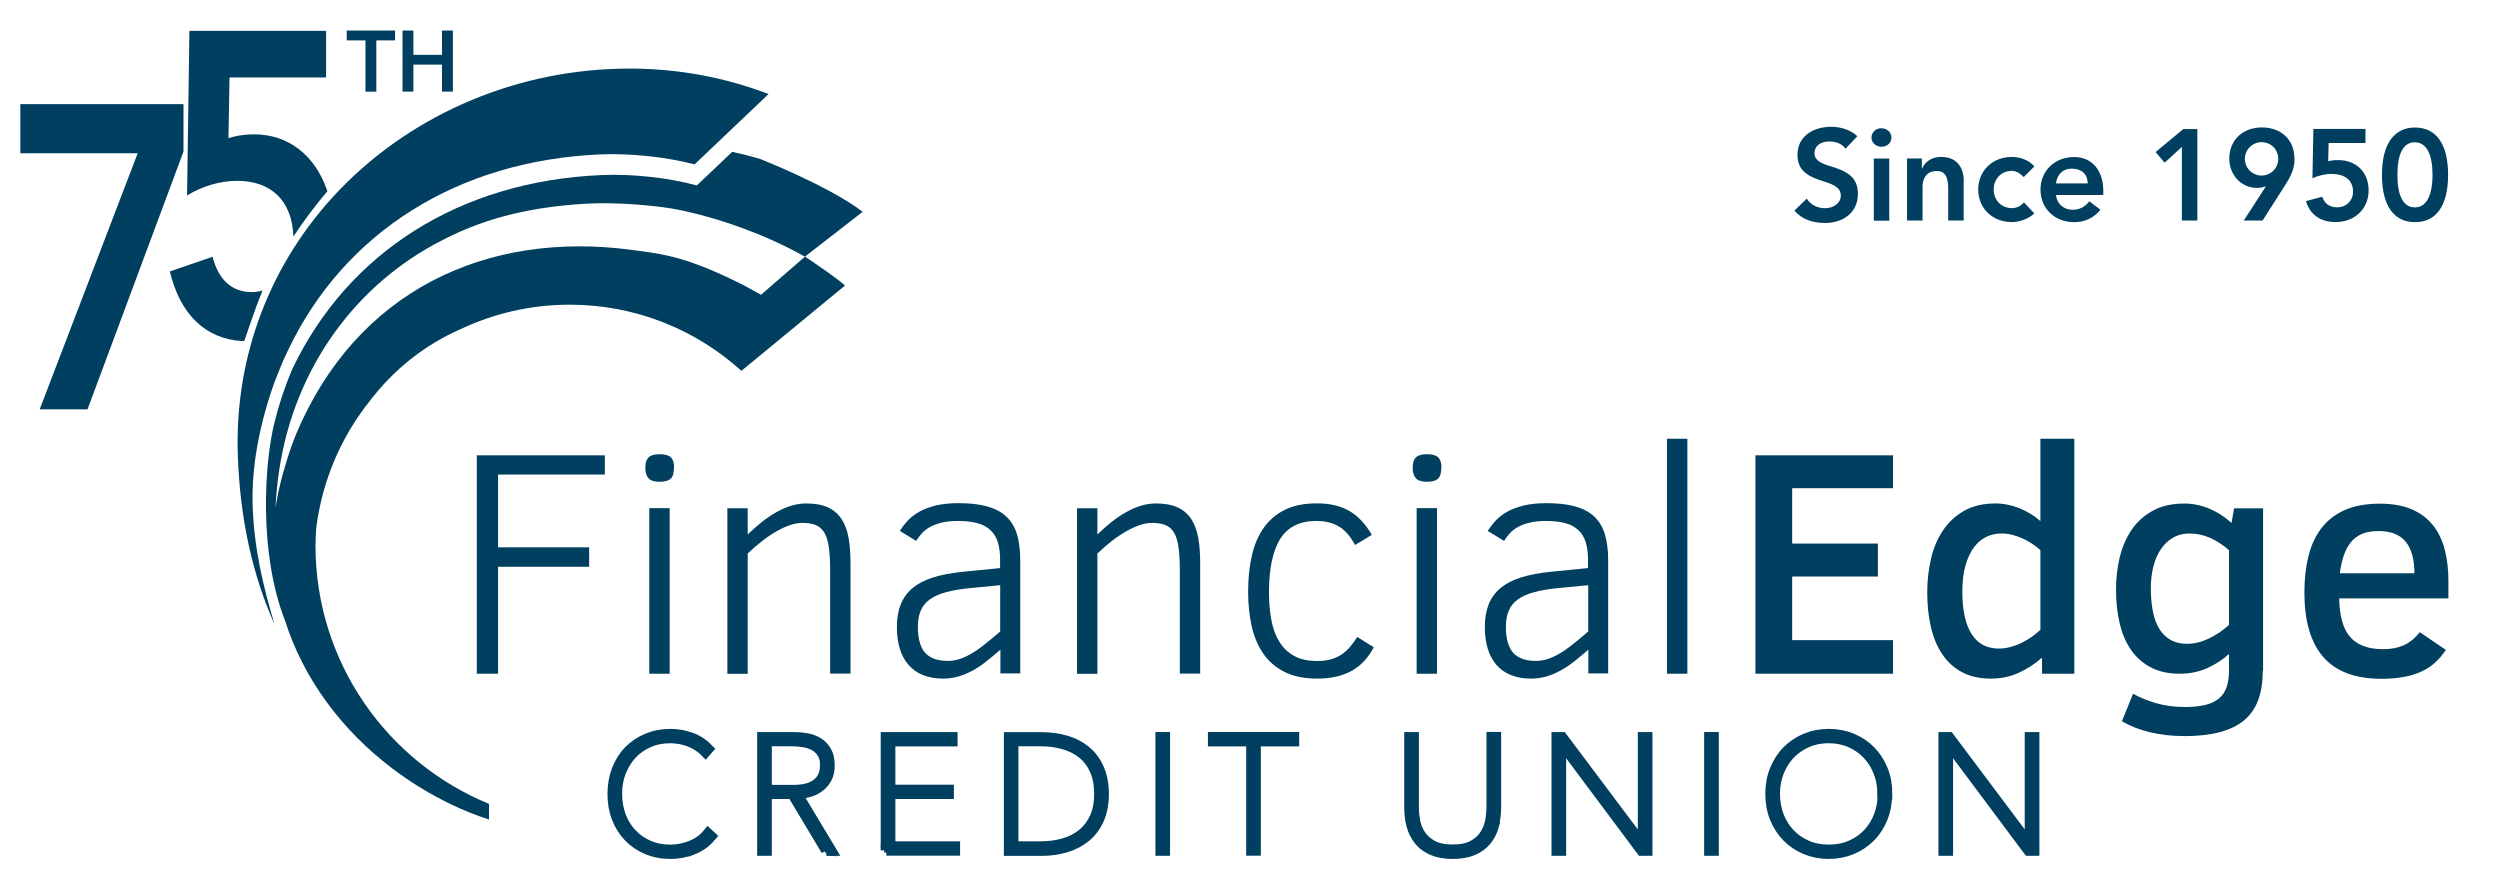 <?xml version="1.0" encoding="UTF-8"?>
<svg id="Layer_1" xmlns="http://www.w3.org/2000/svg" version="1.1" viewBox="0 0 245.65 87.55">
  <!-- Generator: Adobe Illustrator 29.5.1, SVG Export Plug-In . SVG Version: 2.1.0 Build 141)  -->
  <defs>
    <style>
      .st0, .st1, .st2, .st3 {
        fill: #003f5f;
      }

      .st0, .st4 {
        opacity: .5;
      }

      .st4 {
        fill: #231f20;
      }

      .st2 {
        opacity: .8;
      }

      .st5 {
        fill: none;
        stroke: #003f5f;
        stroke-miterlimit: 10;
        stroke-width: 1.1px;
      }

      .st3 {
        opacity: .45;
      }
    </style>
  </defs>
  <g>
    <g>
      <path class="st0" d="M37.55,30.39"/>
      <g>
        <path class="st3" d="M77.95,24.47c-.05-.03-.11-.06-.16-.09l-.09.08c.48.24.95.49,1.4.75-.51-.34-.93-.61-1.15-.73Z"/>
        <polygon class="st1" points="79.11 25.21 79.1 25.21 79.11 25.21 79.11 25.21"/>
      </g>
      <g>
        <path class="st1" d="M79.11,25.21l-4.33,3.75-1.68-.92c-5.65-2.85-7.88-3.07-11.06-3.49-14.29-1.9-27.08,4.06-32.98,18.19-.76,1.91-1.46,4.31-1.8,6.07-.02.13-.04.24-.06.37-.04.22-.08.45-.12.67.05-1.27.18-2.52.37-3.75,1.52-9.92,7.46-18.2,16.15-22.57,4.26-2.2,8.78-3.2,13.89-3.51,3.11-.19,6.8.19,8.45.46,3.52.6,7.94,2.05,11.75,3.99.48.24.95.49,1.4.75,0,0,0,0,0,0l5.68-4.41c-3.41-2.59-10.14-5.21-10.14-5.21-.88-.26-1.77-.48-2.68-.68l-3.48,3.3c-2.75-.75-6.33-1.15-9.32-1.02-14.08.59-25.03,7.71-30.44,19.09-.7,1.64-1.29,3.39-1.76,5.3-.95,3.85-1.56,12.61,1.03,19.33,0,0,0,.03,0-.02,1.85,5.88,5.66,10.88,10.53,14.58.18.14.37.27.55.41.27.19.54.39.81.57.4.28.81.54,1.22.8.09.06.19.11.28.17.47.29.95.57,1.44.83.04.02.08.05.12.07h.02c.41.22.82.45,1.25.65,1.24.6,2.53,1.12,3.85,1.55v-1.54c-10-4.1-17.05-13.92-17.05-25.4,0-.6.04-1.19.08-1.78.61-4.65,2.46-8.91,5.25-12.4,2.33-3.06,5.35-5.5,8.95-7.08,3.25-1.53,6.87-2.39,10.7-2.39,6.49,0,12.41,2.46,16.87,6.5l10.18-8.38c-.53-.52-2.57-1.94-3.95-2.86h0Z"/>
        <path class="st1" d="M68.24,16.16l7.28-6.92c-4.25-1.62-8.72-2.46-13.31-2.5h-.39c-10.77,0-21.13,4.33-28.42,11.88-6.82,7.07-10.39,16.38-10.03,26.2.22,6.13,1.43,11.67,3.61,16.54-1.11-3.7-2.05-7.56-2.16-11.86-.07-2.87.36-6.09,1.38-9.58.54-1.86,1.24-3.7,2.08-5.46,5.54-11.67,16.75-18.7,30.74-19.29,2.96-.12,6.5.26,9.23.98Z"/>
        <polygon class="st2" points="79.11 25.21 79.11 25.21 79.11 25.21 79.11 25.21"/>
        <polygon class="st3" points="79.11 25.21 79.11 25.21 79.11 25.21 79.11 25.21"/>
      </g>
    </g>
    <g>
      <path class="st1" d="M48.94,46.63v7.15h8.95v1.91h-8.95v10.51h-2.09v-21.46h12.58v1.89h-10.48Z"/>
      <path class="st1" d="M66.22,45.97c0,.53-.11.89-.33,1.08-.22.19-.59.29-1.09.29s-.89-.12-1.09-.36c-.2-.24-.3-.57-.3-1.01,0-.47.1-.8.31-1.02.21-.21.57-.32,1.09-.32s.9.1,1.11.31c.21.21.32.55.32,1.02ZM63.8,66.2v-16.27h2v16.27h-2Z"/>
      <path class="st1" d="M81.57,66.2v-10.09c0-.91-.04-1.67-.12-2.28-.08-.61-.23-1.1-.43-1.46-.21-.36-.49-.62-.85-.77-.36-.15-.8-.22-1.34-.22-.71,0-1.54.27-2.48.8-.94.53-1.9,1.27-2.88,2.21v11.82h-2v-16.27h2v2.57c.47-.44.93-.85,1.4-1.23.47-.37.95-.69,1.43-.96.48-.27.96-.48,1.45-.63.49-.15.98-.22,1.47-.22.87,0,1.58.13,2.14.39.56.26,1,.64,1.33,1.14.33.5.56,1.12.69,1.84.13.73.19,1.56.19,2.5v10.85h-2Z"/>
      <path class="st1" d="M98.3,66.2v-2.36c-.47.4-.91.78-1.35,1.12-.43.35-.88.65-1.33.9-.45.25-.92.45-1.4.6-.48.14-1,.22-1.54.22-.77,0-1.43-.12-2-.35-.57-.23-1.04-.57-1.42-1.01-.38-.44-.66-.97-.85-1.6-.19-.63-.28-1.33-.28-2.1,0-.85.12-1.59.37-2.22.25-.63.64-1.17,1.16-1.61.53-.44,1.2-.79,2.02-1.05.82-.26,1.81-.44,2.95-.56l3.64-.36v-.82c0-.68-.08-1.26-.23-1.74-.15-.48-.4-.88-.74-1.19-.34-.31-.77-.54-1.29-.67-.52-.14-1.14-.21-1.87-.21-.61,0-1.14.05-1.59.16-.45.11-.84.25-1.16.43-.33.18-.6.39-.81.63-.22.24-.4.49-.56.74l-1.6-.98c.23-.37.5-.72.81-1.05.32-.33.7-.62,1.16-.87.46-.25,1-.44,1.61-.59.61-.14,1.34-.22,2.16-.22,1.1,0,2.03.1,2.8.31.77.21,1.4.53,1.89.98.49.45.85,1.03,1.07,1.75.22.72.33,1.59.33,2.63v11.06h-2ZM98.3,57.5l-2.92.28c-.93.09-1.72.22-2.38.4-.66.17-1.19.4-1.61.7-.41.29-.72.66-.91,1.1-.19.44-.29.97-.29,1.59,0,1.18.24,2.03.71,2.57.48.53,1.22.8,2.23.8.38,0,.76-.06,1.12-.17.37-.11.75-.29,1.16-.52.4-.23.84-.53,1.3-.9.47-.37.99-.8,1.57-1.3v-4.54Z"/>
      <path class="st1" d="M115.93,66.2v-10.09c0-.91-.04-1.67-.12-2.28-.08-.61-.23-1.1-.43-1.46-.21-.36-.49-.62-.85-.77-.36-.15-.8-.22-1.34-.22-.71,0-1.54.27-2.48.8-.94.53-1.9,1.27-2.88,2.21v11.82h-2v-16.27h2v2.57c.47-.44.93-.85,1.4-1.23.47-.37.95-.69,1.43-.96.48-.27.96-.48,1.45-.63.49-.15.98-.22,1.47-.22.87,0,1.58.13,2.14.39.56.26,1,.64,1.33,1.14.33.5.56,1.12.69,1.84.13.73.19,1.56.19,2.5v10.85h-2Z"/>
      <path class="st1" d="M134.99,63.6c-.26.49-.56.92-.9,1.3-.34.38-.74.71-1.19.97-.45.26-.97.47-1.54.6-.57.14-1.22.21-1.93.21-1.27,0-2.34-.22-3.2-.65-.86-.43-1.56-1.03-2.09-1.79-.53-.76-.91-1.66-1.15-2.71-.23-1.04-.35-2.18-.35-3.4,0-1.32.13-2.52.38-3.59.25-1.07.65-1.98,1.19-2.73.54-.75,1.24-1.33,2.09-1.74.85-.41,1.88-.61,3.09-.61,1.28,0,2.35.25,3.22.76.86.51,1.59,1.29,2.18,2.34l-1.64.99c-.22-.4-.45-.75-.7-1.05-.25-.29-.52-.54-.83-.73-.31-.19-.64-.34-1.02-.43-.37-.1-.8-.15-1.27-.15-1.62,0-2.8.59-3.54,1.77-.73,1.18-1.1,2.92-1.1,5.23,0,1.01.08,1.93.24,2.76.16.83.42,1.54.79,2.13.37.59.85,1.05,1.46,1.38.6.33,1.35.49,2.24.49.51,0,.95-.05,1.34-.16.39-.11.74-.27,1.05-.47.31-.21.59-.46.84-.75.25-.29.49-.62.71-.98l1.63,1.01Z"/>
      <path class="st1" d="M141.62,45.97c0,.53-.11.89-.33,1.08s-.59.29-1.09.29-.89-.12-1.09-.36c-.2-.24-.3-.57-.3-1.01,0-.47.1-.8.31-1.02.21-.21.57-.32,1.09-.32s.9.1,1.11.31c.21.21.32.55.32,1.02ZM139.2,66.2v-16.27h2v16.27h-2Z"/>
      <path class="st1" d="M156.07,66.2v-2.36c-.47.4-.92.78-1.35,1.12s-.88.65-1.33.9c-.45.25-.92.45-1.4.6-.48.14-1,.22-1.54.22-.77,0-1.43-.12-2-.35-.57-.23-1.04-.57-1.42-1.01-.38-.44-.66-.97-.85-1.6s-.28-1.33-.28-2.1c0-.85.12-1.59.37-2.22.25-.63.64-1.17,1.16-1.61.53-.44,1.2-.79,2.02-1.05.82-.26,1.81-.44,2.95-.56l3.64-.36v-.82c0-.68-.08-1.26-.23-1.74-.16-.48-.4-.88-.74-1.19-.34-.31-.76-.54-1.29-.67-.52-.14-1.15-.21-1.87-.21-.61,0-1.14.05-1.59.16-.45.11-.84.25-1.16.43-.33.18-.6.39-.81.63-.22.24-.4.49-.56.74l-1.6-.98c.23-.37.5-.72.81-1.05.32-.33.7-.62,1.16-.87.46-.25,1-.44,1.61-.59.61-.14,1.34-.22,2.16-.22,1.1,0,2.03.1,2.8.31.77.21,1.4.53,1.89.98.49.45.85,1.03,1.07,1.75.22.72.33,1.59.33,2.63v11.06h-2ZM156.07,57.5l-2.91.28c-.93.09-1.72.22-2.38.4-.66.17-1.19.4-1.61.7-.41.29-.72.66-.91,1.1-.19.44-.29.97-.29,1.59,0,1.18.24,2.03.71,2.57.48.53,1.22.8,2.23.8.38,0,.76-.06,1.12-.17.37-.11.75-.29,1.16-.52.4-.23.84-.53,1.3-.9.47-.37.99-.8,1.57-1.3v-4.54Z"/>
      <path class="st1" d="M163.8,66.2v-23.09h2v23.09h-2Z"/>
      <path class="st1" d="M172.49,66.2v-21.46h13.52v3.23h-9.91v5.44h8.42v3.24h-8.42v6.25h9.91v3.3h-13.52Z"/>
      <path class="st1" d="M200.65,66.2v-1.58c-.67.6-1.43,1.09-2.27,1.48-.84.39-1.77.58-2.77.58-1.1,0-2.04-.21-2.82-.63-.79-.42-1.43-1.01-1.94-1.76-.51-.75-.88-1.65-1.12-2.68-.24-1.03-.36-2.17-.36-3.41,0-1.12.12-2.2.36-3.25.24-1.05.62-1.98,1.16-2.79s1.22-1.46,2.07-1.95c.85-.49,1.88-.74,3.1-.74.81,0,1.6.16,2.38.47.78.32,1.47.74,2.05,1.26v-8.09h3.33v23.09h-3.18ZM200.49,54.05c-.25-.22-.52-.42-.81-.62-.29-.2-.61-.37-.94-.52-.33-.15-.67-.27-1.02-.36s-.71-.13-1.07-.13c-.52,0-1.01.11-1.47.33-.47.22-.87.57-1.22,1.03-.35.47-.62,1.06-.83,1.78-.21.72-.31,1.58-.31,2.58,0,1.82.3,3.2.91,4.16.6.95,1.5,1.43,2.67,1.43.37,0,.75-.05,1.12-.15.38-.1.74-.23,1.09-.4.35-.17.69-.37,1.01-.59.32-.22.61-.46.87-.71v-7.83Z"/>
      <path class="st1" d="M222.34,65.89c0,1.09-.14,2.03-.43,2.84-.29.81-.74,1.48-1.36,2.01-.62.53-1.42.93-2.39,1.19-.97.26-2.13.4-3.49.4-1.25,0-2.39-.13-3.42-.38-1.03-.25-1.95-.61-2.75-1.08l1.09-2.7c.7.38,1.48.7,2.32.94.84.24,1.77.36,2.77.36.79,0,1.45-.07,2-.2.55-.13.99-.34,1.34-.63.35-.28.6-.65.76-1.11.16-.45.24-1,.24-1.64v-1.63c-.61.56-1.32,1.02-2.14,1.39-.82.37-1.72.55-2.71.55-1.09,0-2.02-.2-2.81-.61-.79-.41-1.44-.98-1.95-1.71-.51-.73-.89-1.61-1.13-2.62-.24-1.01-.36-2.13-.36-3.35,0-1.08.12-2.12.36-3.13.24-1.01.63-1.91,1.16-2.7.53-.79,1.23-1.42,2.08-1.89.85-.48,1.89-.71,3.11-.71.86,0,1.69.17,2.5.52.81.35,1.52.81,2.14,1.39l.25-1.44h2.85v15.96ZM219.01,54.05c-.57-.5-1.18-.89-1.82-1.19-.65-.29-1.33-.44-2.05-.44-.61,0-1.15.14-1.62.41-.47.27-.87.65-1.19,1.13-.33.48-.57,1.05-.74,1.71-.17.66-.25,1.39-.25,2.17s.07,1.56.2,2.23c.13.67.34,1.24.63,1.71.28.47.65.83,1.1,1.09.45.26.99.39,1.62.39.71,0,1.42-.17,2.12-.5.7-.33,1.37-.78,2.01-1.35v-7.37Z"/>
      <path class="st1" d="M229.85,58.78c.01.82.1,1.54.26,2.16.16.63.41,1.15.75,1.57.34.42.78.74,1.33.95.54.22,1.21.33,2.01.33.74,0,1.4-.13,1.98-.38.57-.25,1.1-.68,1.59-1.29l2.56,1.74c-.31.47-.66.87-1.04,1.23-.38.35-.83.65-1.33.88-.51.24-1.08.42-1.73.54-.65.12-1.38.19-2.21.19-2.6,0-4.51-.72-5.74-2.15-1.24-1.43-1.85-3.54-1.85-6.33,0-1.31.13-2.5.4-3.57.26-1.07.69-1.99,1.27-2.75.58-.76,1.35-1.36,2.29-1.78.94-.42,2.09-.63,3.46-.63,1.21,0,2.24.18,3.09.54.85.36,1.55.87,2.09,1.54.54.66.93,1.46,1.18,2.39.25.93.37,1.96.37,3.09v1.75h-10.7ZM237.24,56.33c0-1.35-.28-2.39-.85-3.09-.57-.71-1.46-1.06-2.68-1.06-.62,0-1.15.09-1.59.27-.44.18-.81.45-1.1.8-.29.35-.53.79-.71,1.3-.18.52-.31,1.11-.4,1.78h7.33Z"/>
    </g>
    <path class="st4" d="M37.17,30.37"/>
    <line class="st4" x1="26.33" y1="51.46" x2="26.39" y2="51.46"/>
    <g>
      <path class="st5" d="M68.05,83.44c-.71.28-1.44.41-2.18.41-.83,0-1.59-.15-2.28-.44-.69-.29-1.28-.69-1.78-1.21-.5-.52-.89-1.13-1.16-1.85-.28-.72-.41-1.5-.41-2.34s.14-1.62.41-2.34c.28-.72.66-1.34,1.16-1.85.5-.52,1.1-.92,1.79-1.21.69-.29,1.45-.44,2.27-.44.69,0,1.36.12,2.01.35.65.23,1.2.59,1.66,1.07l-.22.25c-.22-.23-.47-.43-.74-.6-.28-.17-.57-.31-.87-.43-.31-.11-.62-.2-.93-.25-.31-.05-.61-.08-.91-.08-.79,0-1.51.14-2.16.43-.65.29-1.21.68-1.67,1.18-.46.5-.82,1.09-1.08,1.76-.26.67-.38,1.39-.38,2.16s.13,1.49.37,2.16c.25.67.61,1.26,1.07,1.76.46.5,1.02.89,1.67,1.18.65.29,1.38.43,2.18.43.69,0,1.37-.13,2.04-.4.67-.26,1.23-.66,1.66-1.19l.25.23c-.47.56-1.06.98-1.77,1.26Z"/>
      <path class="st5" d="M81.22,83.54l-3.34-5.58h-2.59v5.58h-.34v-11.06h3.06c.41,0,.82.04,1.23.11.42.07.79.21,1.12.41.33.2.6.48.8.84.21.35.31.81.31,1.37,0,.52-.1.95-.3,1.3-.2.34-.45.62-.77.84s-.66.37-1.04.46c-.38.09-.75.14-1.12.14l3.36,5.59h-.39ZM81.13,75.21c0-.48-.09-.88-.28-1.19-.19-.32-.43-.57-.74-.75-.31-.18-.66-.31-1.06-.38-.4-.07-.81-.11-1.23-.11h-2.53v4.89h2.7c1.02,0,1.8-.21,2.33-.64.54-.43.8-1.03.8-1.81Z"/>
      <path class="st5" d="M87.09,83.54v-11.06h6.45v.31h-6.11v4.86h5.75v.31h-5.75v5.26h6.36v.31h-6.7Z"/>
      <path class="st5" d="M108.41,78.01c0,.96-.16,1.78-.47,2.48-.31.69-.74,1.27-1.29,1.72-.55.45-1.2.79-1.94,1.01-.74.22-1.54.33-2.39.33h-3.13v-11.06h3.13c.85,0,1.65.11,2.39.32.74.21,1.39.55,1.94,1,.55.45.98,1.03,1.29,1.73.31.7.47,1.53.47,2.48ZM99.52,72.79v10.43h2.71c.81,0,1.58-.1,2.29-.3.71-.2,1.33-.52,1.85-.94.52-.42.93-.96,1.24-1.62.3-.66.45-1.44.45-2.36s-.15-1.7-.45-2.37c-.3-.66-.71-1.2-1.24-1.62-.52-.42-1.14-.73-1.85-.93-.71-.2-1.48-.3-2.29-.3h-2.71Z"/>
      <path class="st5" d="M114.08,83.54v-11.06h.34v11.06h-.34Z"/>
      <path class="st5" d="M123.34,72.79v10.74h-.34v-10.74h-3.76v-.31h7.87v.31h-3.76Z"/>
      <path class="st5" d="M146.75,81.11c-.15.55-.39,1.02-.72,1.43-.33.41-.77.73-1.3.96-.54.23-1.19.35-1.98.35s-1.44-.12-1.98-.35c-.54-.23-.97-.55-1.3-.96-.33-.41-.57-.88-.72-1.43-.15-.55-.22-1.13-.22-1.76v-6.87h.34v6.81c0,.44.04.9.13,1.4.09.49.27.95.55,1.37.28.42.67.77,1.17,1.05.51.28,1.18.42,2.02.42s1.49-.14,1.99-.41c.51-.27.9-.62,1.18-1.04.28-.42.47-.88.56-1.37.09-.49.14-.97.14-1.43v-6.81h.34v6.87c0,.62-.07,1.21-.22,1.76Z"/>
      <path class="st5" d="M161.32,83.54l-7.93-10.62h-.05v10.62h-.34v-11.06h.48l7.95,10.6h.05v-10.6h.34v11.06h-.5Z"/>
      <path class="st5" d="M168,83.54v-11.06h.34v11.06h-.34Z"/>
      <path class="st5" d="M185.37,78.01c0,.85-.14,1.64-.43,2.35-.29.71-.68,1.33-1.19,1.84-.51.52-1.11.92-1.8,1.21-.7.29-1.45.44-2.26.44s-1.57-.15-2.26-.44c-.7-.29-1.3-.69-1.8-1.21-.51-.52-.9-1.13-1.19-1.84-.29-.71-.43-1.5-.43-2.35s.14-1.64.43-2.35c.29-.71.68-1.33,1.19-1.84s1.1-.92,1.8-1.21c.69-.29,1.45-.44,2.27-.44s1.58.15,2.27.44c.69.29,1.29.69,1.8,1.21.51.52.9,1.13,1.19,1.84.29.71.43,1.5.43,2.35ZM185.02,78.01c0-.77-.13-1.49-.39-2.16-.26-.67-.63-1.26-1.1-1.76-.47-.5-1.04-.89-1.69-1.18-.66-.29-1.37-.43-2.16-.43s-1.5.14-2.15.43c-.66.29-1.22.68-1.69,1.18-.47.5-.84,1.09-1.1,1.76-.26.67-.39,1.39-.39,2.16s.13,1.49.38,2.16c.26.67.62,1.26,1.09,1.76.47.5,1.03.89,1.69,1.18.66.29,1.38.43,2.19.43s1.53-.14,2.19-.43c.66-.29,1.22-.68,1.69-1.18.47-.5.83-1.09,1.09-1.76.25-.67.38-1.39.38-2.16Z"/>
      <path class="st5" d="M199.34,83.54l-7.93-10.62h-.05v10.62h-.34v-11.06h.48l7.95,10.6h.05v-10.6h.34v11.06h-.5Z"/>
    </g>
  </g>
  <path class="st1" d="M18.03,10.23v4.66l-9.43,25.33H3.9L13.53,15.06H2v-4.83h16.02Z"/>
  <g>
    <path class="st1" d="M28.83,23.24c1.02-1.54,2.13-3.03,3.34-4.45-1.17-3.49-3.8-5.59-7.19-5.59-1.07,0-1.93.17-2.53.38l.1-5.97h9.49V3.03h-13.43l-.23,16.18c1.43-.89,3.2-1.44,4.93-1.44,3.26,0,5.39,1.88,5.52,5.47Z"/>
    <path class="st1" d="M24,33.51c.61-1.71,1.09-3.27,1.8-4.97-.33.1-.68.16-1.05.16-2.03,0-3.3-1.27-3.86-3.47l-4.2,1.44c1.01,4.25,3.51,6.6,7.03,6.84h.29Z"/>
  </g>
  <g>
    <path class="st1" d="M38.82,3v.97h-1.84v5.04h-1.07V3.97h-1.84v-.97h4.75Z"/>
    <path class="st1" d="M40.62,3v2.39h2.81v-2.39h1.07v6h-1.07v-2.65h-2.81v2.65h-1.07V3h1.07Z"/>
  </g>
  <g>
    <path class="st1" d="M182.51,13.38l-1.17,1.23c-.36-.5-.95-.71-1.58-.71-.9,0-1.47.46-1.47,1.16,0,.61.51.94,1.4,1.22,1.44.44,2.87.9,2.87,2.76s-1.46,2.87-3.23,2.87c-1.27,0-2.31-.38-3.01-1.22l1.21-1.17c.39.6,1.05.94,1.78.94.86,0,1.57-.51,1.57-1.23,0-.67-.46-1.03-1.61-1.38-1.61-.5-2.65-1.04-2.65-2.67s1.36-2.72,3.31-2.72c1.03,0,1.94.33,2.58.93Z"/>
    <path class="st1" d="M185.85,13.51c0,.55-.44.91-.99.91s-.97-.42-.97-.91.42-.91.97-.91.99.39.99.91ZM185.64,15.58v6.1h-1.52v-6.1h1.52Z"/>
    <path class="st1" d="M192.95,17.77v3.9h-1.52v-3.16c0-1.22-.39-1.71-1.12-1.71-.98,0-1.4.71-1.4,1.52v3.35h-1.52v-6.1h1.45v.98h.03c.37-.8,1.07-1.13,1.87-1.13,1.82,0,2.22,1.41,2.22,2.35Z"/>
    <path class="st1" d="M199.9,16.35l-1.05,1.05c-.3-.32-.7-.61-1.16-.61-1.1,0-1.79.85-1.79,1.83,0,1.05.76,1.83,1.79,1.83.46,0,.9-.2,1.18-.57l1.02,1.09c-.51.5-1.41.85-2.2.85-1.87,0-3.31-1.31-3.31-3.2,0-1.79,1.35-3.2,3.31-3.2.83,0,1.65.3,2.21.93Z"/>
    <path class="st1" d="M206.67,18.73v.43h-4.65c.1.88.76,1.45,1.64,1.45.69,0,1.21-.29,1.64-.83l1.09.83c-.66.81-1.54,1.22-2.58,1.22-1.87,0-3.31-1.3-3.31-3.2s1.45-3.2,3.31-3.2,2.86,1.46,2.86,3.3ZM205.14,18.02c-.01-.95-.66-1.45-1.56-1.45s-1.45.58-1.56,1.45h3.12Z"/>
    <path class="st1" d="M215.91,12.68v8.99h-1.52v-7.24l-1.69,1.56-.89-1.05,2.72-2.26h1.38Z"/>
    <path class="st1" d="M225.46,15.59c0,.79-.2,1.46-.85,2.49l-2.29,3.59h-1.85l2.16-3.33-.03-.03c-.18.1-.53.15-.84.15-1.54,0-2.71-1.27-2.71-2.87,0-1.85,1.35-3.07,3.2-3.07s3.2,1.17,3.2,3.06ZM222.22,17.25c.89,0,1.64-.71,1.64-1.64s-.72-1.64-1.65-1.64c-.86,0-1.63.72-1.63,1.64s.75,1.64,1.64,1.64Z"/>
    <path class="st1" d="M232.43,12.68v1.37h-3.62l-.04,1.79c.23-.06.56-.11.97-.11,1.77,0,3,1.17,3,2.98s-1.36,3.11-3.25,3.11c-1.46,0-2.5-.71-2.91-2.06l1.6-.43c.22.66.7,1.04,1.47,1.04.9,0,1.56-.66,1.56-1.54,0-1.14-.83-1.74-2.11-1.74-.66,0-1.33.17-1.88.43l.09-4.85h5.12Z"/>
    <path class="st1" d="M240.55,17.18c0,3.06-1.19,4.65-3.25,4.65s-3.25-1.59-3.25-4.65,1.21-4.65,3.25-4.65,3.25,1.57,3.25,4.65ZM237.29,20.38c1.14,0,1.73-1.21,1.73-3.2s-.58-3.2-1.74-3.2-1.71,1.17-1.71,3.2.56,3.2,1.73,3.2Z"/>
  </g>
</svg>